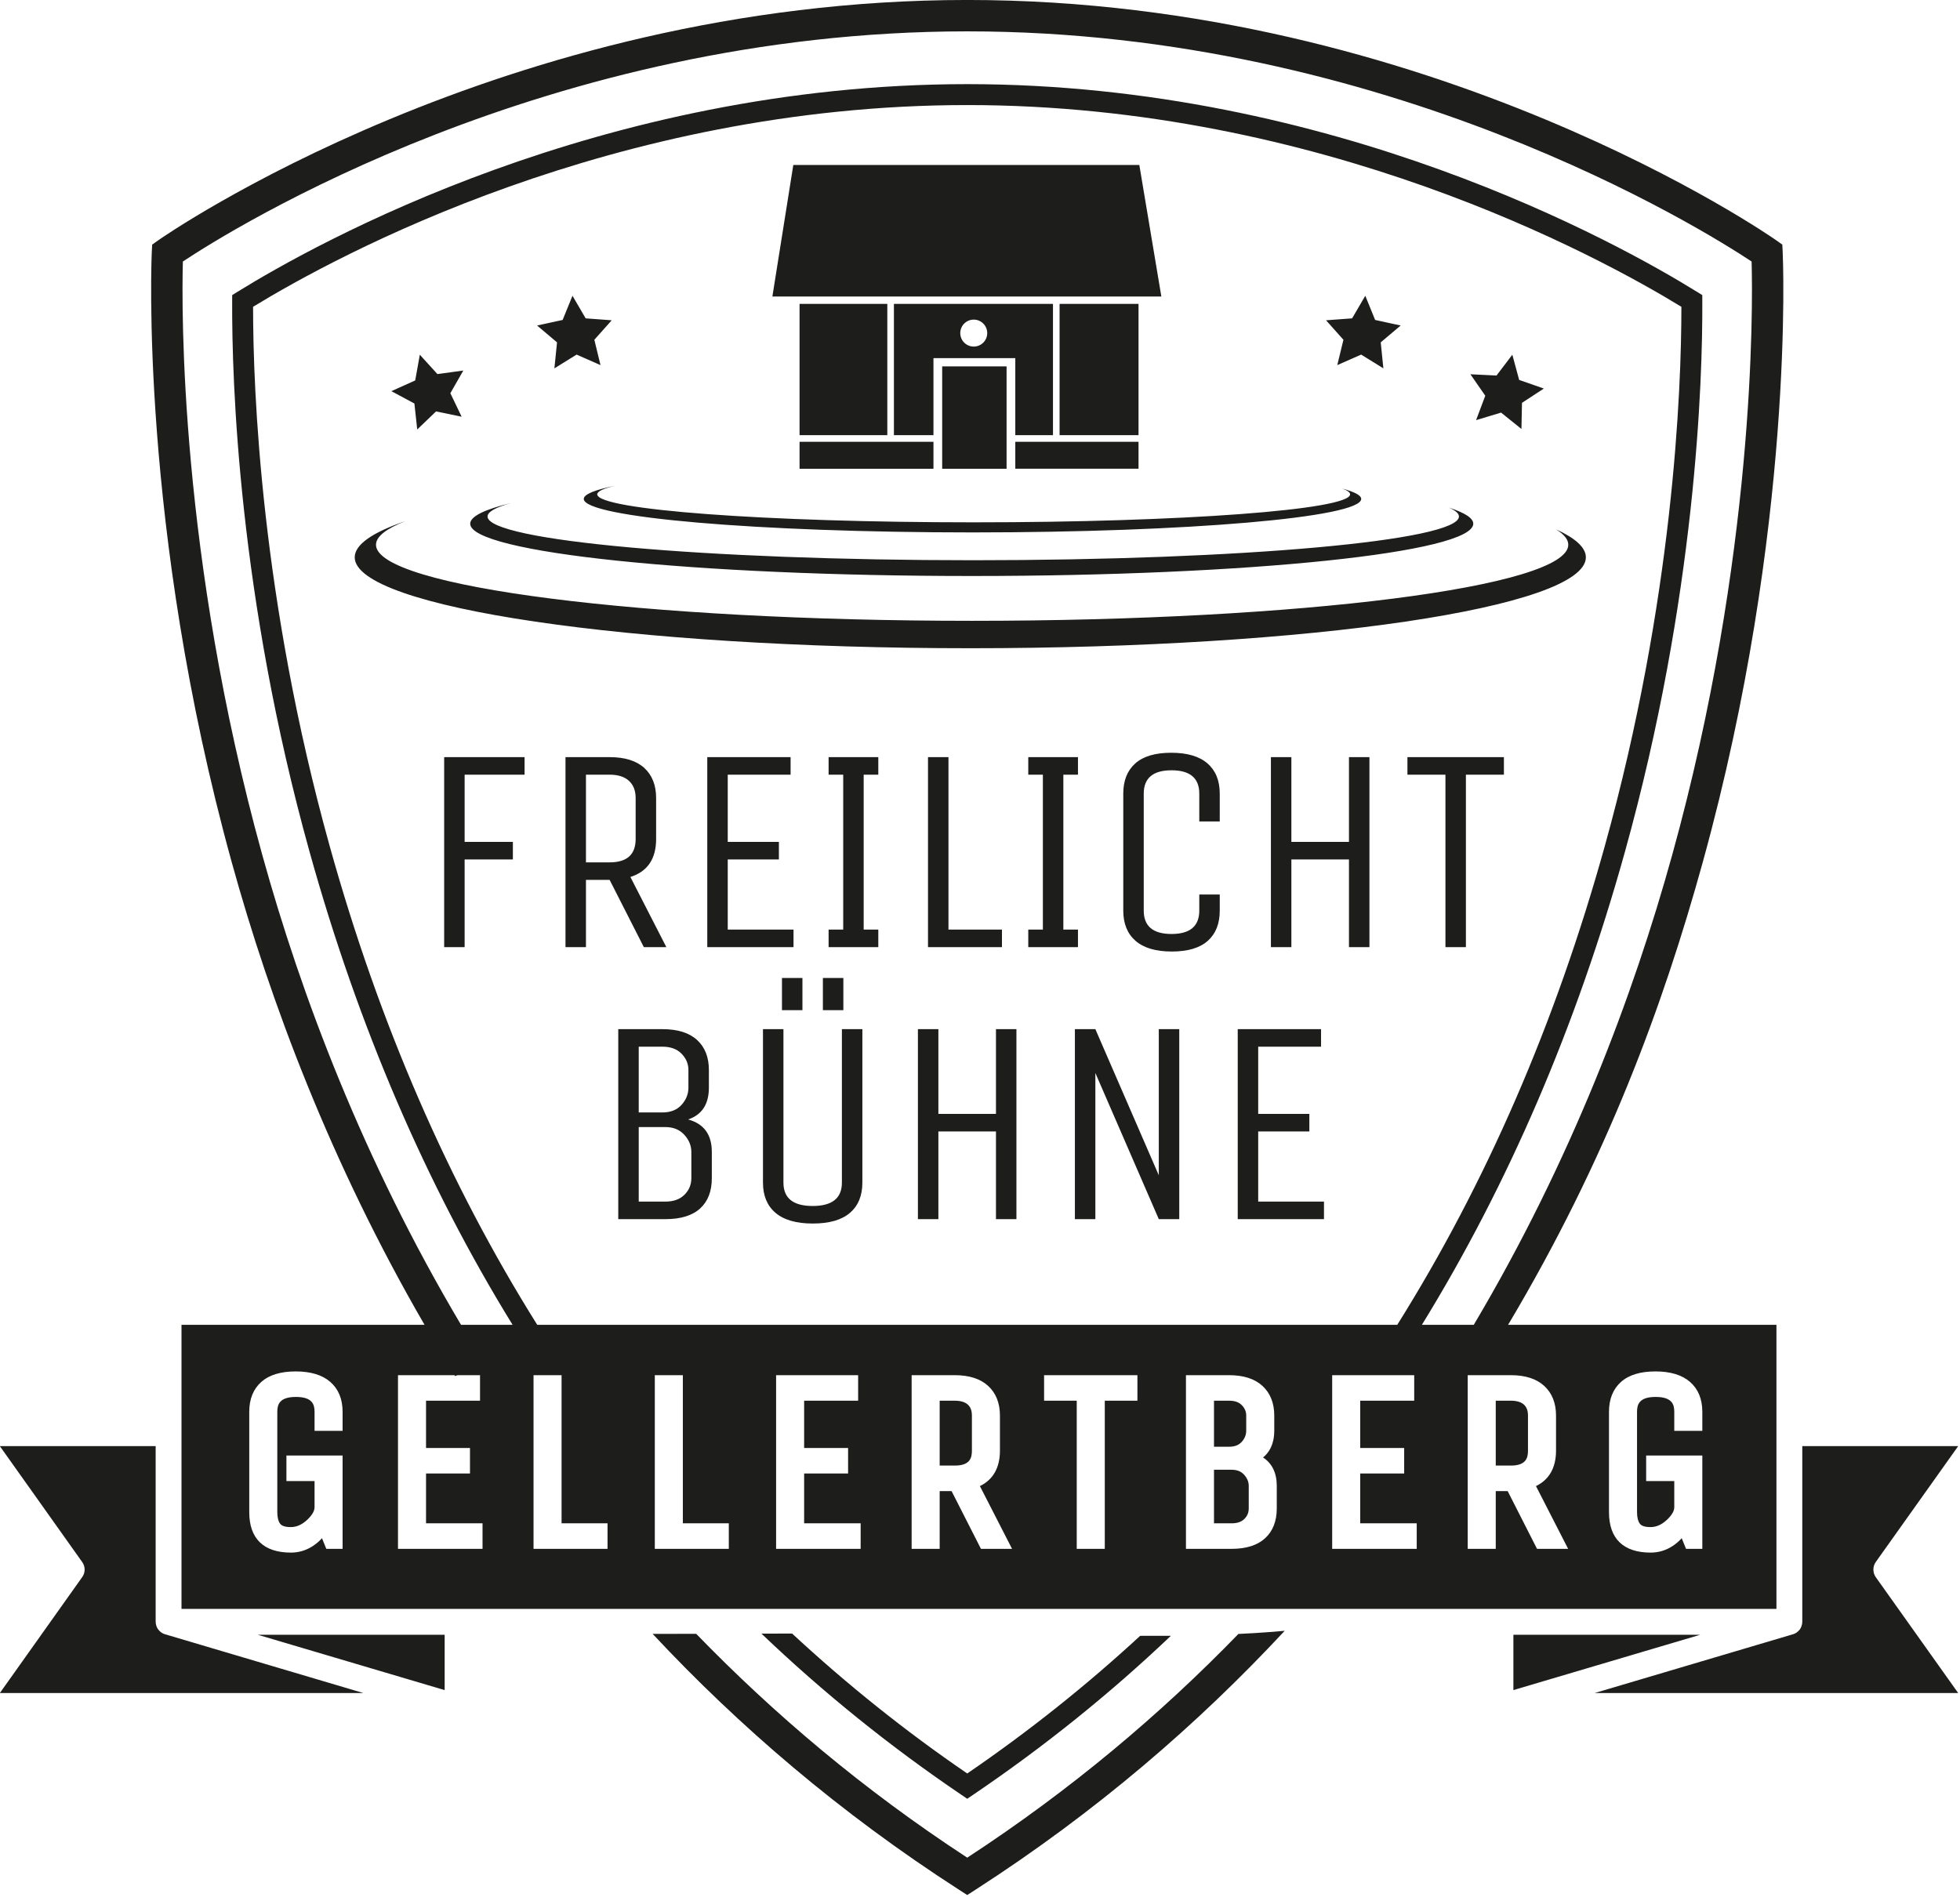 <?xml version="1.0" encoding="UTF-8" standalone="no"?>
<!DOCTYPE svg PUBLIC "-//W3C//DTD SVG 1.1//EN" "http://www.w3.org/Graphics/SVG/1.1/DTD/svg11.dtd">
<svg width="100%" height="100%" viewBox="0 0 1028 995" version="1.1" xmlns="http://www.w3.org/2000/svg" xmlns:xlink="http://www.w3.org/1999/xlink" xml:space="preserve" xmlns:serif="http://www.serif.com/" style="fill-rule:evenodd;clip-rule:evenodd;stroke-linejoin:round;stroke-miterlimit:2;">
    <g transform="matrix(1,0,0,1,-759.016,-1931.1)">
        <g transform="matrix(4.167,0,0,4.167,1742.82,2105.76)">
            <path d="M0,154.725L10.378,140.133L-9.245,140.133L-9.245,162.258C-9.245,162.416 -9.272,162.574 -9.324,162.719C-9.324,162.759 -9.338,162.785 -9.351,162.812C-9.403,162.956 -9.469,163.088 -9.548,163.207C-9.575,163.233 -9.588,163.246 -9.601,163.259C-9.693,163.378 -9.798,163.483 -9.917,163.562C-9.917,163.575 -9.93,163.588 -9.943,163.588C-10.075,163.681 -10.207,163.746 -10.365,163.799C-10.378,163.799 -10.391,163.812 -10.404,163.812L-35.375,171.214L10.378,171.214L0,156.621C-0.395,156.055 -0.395,155.291 0,154.725M-21.779,66.647C-10.107,24.403 -11.693,-9.825 -11.711,-10.166L-11.76,-11.123L-12.54,-11.677C-12.967,-11.979 -55.838,-41.918 -114.35,-41.918C-172.862,-41.918 -215.733,-11.979 -216.159,-11.677L-216.94,-11.123L-216.989,-10.166C-217.006,-9.825 -218.594,24.403 -206.921,66.647C-202.117,84.035 -194.512,104.414 -182.657,124.864L-213.249,124.864L-213.249,160.625L-12.498,160.625L-12.498,124.864L-46.276,124.864C-33.854,104.014 -26.745,84.621 -21.779,66.647M-33.575,135.81C-33.575,134.207 -33.064,132.942 -32.058,132.046C-31.076,131.171 -29.62,130.727 -27.732,130.727C-25.85,130.727 -24.386,131.169 -23.381,132.043C-22.35,132.938 -21.827,134.206 -21.827,135.81L-21.827,138.207L-25.357,138.207L-25.357,135.81C-25.357,134.885 -25.635,133.94 -27.701,133.94C-29.767,133.94 -30.045,134.885 -30.045,135.81L-30.045,148.454C-30.045,149.103 -29.921,149.597 -29.674,149.918C-29.42,150.254 -28.813,150.324 -28.349,150.324C-27.621,150.324 -26.951,150.029 -26.3,149.425C-25.674,148.841 -25.357,148.301 -25.357,147.821L-25.357,144.528L-28.897,144.528L-28.897,141.314L-21.827,141.314L-21.827,153.063L-23.877,153.063L-24.421,151.724C-24.78,152.123 -25.187,152.468 -25.642,152.756C-26.464,153.274 -27.369,153.536 -28.333,153.536C-31.762,153.536 -33.575,151.778 -33.575,148.454L-33.575,135.81ZM-51.357,131.2L-45.925,131.2C-44.12,131.2 -42.711,131.651 -41.736,132.542C-40.744,133.45 -40.241,134.709 -40.241,136.284L-40.241,140.709C-40.241,142.844 -41.11,144.369 -42.765,145.162L-38.717,153.063L-42.632,153.063L-46.329,145.793L-47.828,145.793L-47.828,153.063L-51.357,153.063L-51.357,131.2ZM-68.416,131.2L-58.091,131.2L-58.091,134.414L-64.887,134.414L-64.887,140.366L-59.355,140.366L-59.355,143.58L-64.887,143.58L-64.887,149.849L-57.775,149.849L-57.775,153.063L-68.416,153.063L-68.416,131.2ZM-60.227,124.864L-168.472,124.864C-179.633,107.054 -188.377,86.954 -194.593,64.611C-203.234,33.551 -204.241,7.271 -204.24,-3.294C-193.685,-9.747 -158.863,-28.689 -114.35,-28.689C-69.835,-28.689 -35.016,-9.747 -24.462,-3.294C-24.459,7.269 -25.465,33.543 -34.108,64.611C-40.323,86.954 -49.066,107.054 -60.227,124.864M-86.821,131.2L-81.39,131.2C-79.585,131.2 -78.175,131.651 -77.201,132.542C-76.209,133.448 -75.706,134.707 -75.706,136.284L-75.706,138.18C-75.706,139.894 -76.337,140.934 -77.118,141.561C-75.982,142.296 -75.39,143.507 -75.39,145.134L-75.39,147.979C-75.39,149.576 -75.887,150.842 -76.869,151.737C-77.832,152.617 -79.248,153.063 -81.074,153.063L-86.821,153.063L-86.821,131.2ZM-104.677,131.2L-92.93,131.2L-92.93,134.414L-97.038,134.414L-97.038,153.063L-100.568,153.063L-100.568,134.414L-104.677,134.414L-104.677,131.2ZM-121.349,131.2L-115.918,131.2C-114.113,131.2 -112.703,131.651 -111.728,132.542C-110.737,133.45 -110.234,134.709 -110.234,136.284L-110.234,140.709C-110.234,142.844 -111.102,144.369 -112.757,145.162L-108.709,153.063L-112.624,153.063L-116.322,145.793L-117.82,145.793L-117.82,153.063L-121.349,153.063L-121.349,131.2ZM-138.408,131.2L-128.083,131.2L-128.083,134.414L-134.879,134.414L-134.879,140.366L-129.347,140.366L-129.347,143.58L-134.879,143.58L-134.879,149.849L-127.766,149.849L-127.766,153.063L-138.408,153.063L-138.408,131.2ZM-153.675,131.2L-150.145,131.2L-150.145,149.849L-144.361,149.849L-144.361,153.063L-153.675,153.063L-153.675,131.2ZM-168.94,131.2L-165.411,131.2L-165.411,149.849L-159.626,149.849L-159.626,153.063L-168.94,153.063L-168.94,131.2ZM-192.973,153.063L-195.023,153.063L-195.567,151.724C-195.925,152.123 -196.333,152.468 -196.789,152.756C-197.608,153.274 -198.514,153.536 -199.479,153.536C-202.908,153.536 -204.721,151.778 -204.721,148.454L-204.721,135.81C-204.721,134.21 -204.211,132.943 -203.204,132.048C-202.22,131.171 -200.764,130.727 -198.878,130.727C-196.995,130.727 -195.531,131.169 -194.527,132.043C-193.496,132.938 -192.973,134.206 -192.973,135.81L-192.973,138.207L-196.502,138.207L-196.502,135.81C-196.502,134.885 -196.781,133.94 -198.847,133.94C-200.912,133.94 -201.191,134.885 -201.191,135.81L-201.191,148.454C-201.191,149.102 -201.066,149.596 -200.819,149.92C-200.566,150.253 -199.959,150.324 -199.495,150.324C-198.766,150.324 -198.096,150.029 -197.447,149.425C-196.82,148.842 -196.502,148.302 -196.502,147.821L-196.502,144.528L-200.043,144.528L-200.043,141.314L-192.973,141.314L-192.973,153.063ZM-178.887,131.2C-178.865,131.236 -178.845,131.272 -178.823,131.308C-178.714,131.265 -178.599,131.241 -178.489,131.2L-175.674,131.2L-175.674,134.414L-182.47,134.414L-182.47,140.366L-176.938,140.366L-176.938,143.58L-182.47,143.58L-182.47,149.849L-175.358,149.849L-175.358,153.063L-186,153.063L-186,131.2L-178.887,131.2ZM-25.622,65.721C-30.504,83.358 -38.287,104.127 -50.597,124.864L-57.126,124.864C-46.25,107.19 -37.693,87.328 -31.569,65.316C-22.631,33.187 -21.78,6.113 -21.829,-4.037L-21.833,-4.765L-22.451,-5.15C-32.348,-11.29 -68.224,-31.323 -114.35,-31.323C-160.475,-31.323 -196.352,-11.29 -206.25,-5.15L-206.869,-4.765L-206.872,-4.037C-206.92,6.115 -206.067,33.195 -197.13,65.316C-191.007,87.327 -182.453,107.191 -171.576,124.864L-178.065,124.864C-190.375,104.126 -198.196,83.358 -203.078,65.721C-213.516,28.014 -213.236,-3.175 -213.077,-8.994C-207.03,-13.008 -167.279,-37.967 -114.35,-37.967C-61.477,-37.967 -21.677,-13.007 -15.623,-8.993C-15.464,-3.175 -15.183,28.014 -25.622,65.721M-115.918,134.414L-117.82,134.414L-117.82,142.58L-115.918,142.58C-114.019,142.58 -113.763,141.633 -113.763,140.709L-113.763,136.284C-113.763,135.672 -113.931,135.221 -114.276,134.905C-114.634,134.58 -115.186,134.414 -115.918,134.414M-81.39,134.414L-83.292,134.414L-83.292,140.208L-81.39,140.208C-80.694,140.208 -80.176,140.01 -79.809,139.604C-79.423,139.177 -79.236,138.711 -79.236,138.18L-79.236,136.284C-79.236,135.784 -79.417,135.357 -79.79,134.975C-80.16,134.598 -80.683,134.414 -81.39,134.414M-81.074,143.106L-83.292,143.106L-83.292,149.849L-81.074,149.849C-80.365,149.849 -79.84,149.669 -79.469,149.299C-79.099,148.928 -78.919,148.497 -78.919,147.979L-78.919,145.134C-78.919,144.625 -79.112,144.164 -79.508,143.726C-79.886,143.309 -80.398,143.106 -81.074,143.106M-46.801,53.398L-58.944,53.398L-58.944,55.605L-54.16,55.605L-54.16,77.316L-51.585,77.316L-51.585,55.605L-46.801,55.605L-46.801,53.398ZM-113.966,39.688C-71.174,39.688 -36.485,34.563 -36.485,28.242C-36.485,27.01 -37.817,25.825 -40.255,24.713C-39.236,25.342 -38.698,25.994 -38.698,26.661C-38.698,31.95 -72.292,36.237 -113.733,36.237C-155.174,36.237 -188.768,31.95 -188.768,26.661C-188.768,25.628 -187.47,24.633 -185.096,23.701C-189.175,25.093 -191.447,26.628 -191.447,28.242C-191.447,34.563 -156.758,39.688 -113.966,39.688M-44.526,8.797L-41.775,6.998L-44.881,5.912L-45.741,2.738L-47.732,5.358L-51.019,5.2L-49.146,7.901L-50.305,10.975L-47.159,10.025L-44.594,12.087L-44.526,8.797ZM-52.461,23.104C-52.461,26.146 -79.831,28.611 -113.595,28.611C-147.358,28.611 -174.728,26.146 -174.728,23.104C-174.728,22.51 -173.67,21.938 -171.736,21.402C-175.06,22.203 -176.911,23.085 -176.911,24.013C-176.911,27.648 -148.648,30.595 -113.785,30.595C-78.921,30.595 -50.658,27.648 -50.658,24.013C-50.658,23.305 -51.744,22.623 -53.73,21.984C-52.9,22.346 -52.461,22.72 -52.461,23.104M-62.305,1.183L-59.794,-0.939L-63.009,-1.637L-64.249,-4.683L-65.906,-1.839L-69.188,-1.596L-67,0.857L-67.776,4.049L-64.769,2.723L-61.972,4.456L-62.305,1.183ZM-138.876,-4.589L-89.918,-4.589L-92.689,-21.145L-136.243,-21.145L-138.876,-4.589ZM-109.399,4.208L-117.504,4.208L-117.504,17.093L-109.399,17.093L-109.399,4.208ZM-103.559,-3.658L-123.579,-3.658L-123.579,12.867L-118.602,12.867L-118.602,3.169L-108.301,3.169L-108.301,12.867L-103.559,12.867L-103.559,-3.658ZM-111.834,0.017C-111.834,0.955 -112.594,1.714 -113.531,1.714C-114.468,1.714 -115.228,0.955 -115.228,0.017C-115.228,-0.92 -114.468,-1.68 -113.531,-1.68C-112.594,-1.68 -111.834,-0.92 -111.834,0.017M-135.456,12.867L-124.41,12.867L-124.41,-3.658L-135.456,-3.658L-135.456,12.867ZM-118.602,13.698L-135.456,13.698L-135.456,17.093L-118.602,17.093L-118.602,13.698ZM-102.728,12.867L-92.791,12.867L-92.791,-3.658L-102.728,-3.658L-102.728,12.867ZM-92.791,13.698L-108.301,13.698L-108.301,17.092L-92.791,17.092L-92.791,13.698ZM-158.604,19.222C-161.18,19.734 -162.615,20.3 -162.615,20.894C-162.615,23.222 -140.71,25.109 -113.689,25.109C-86.668,25.109 -64.763,23.222 -64.763,20.894C-64.763,20.44 -65.605,20.004 -67.144,19.594C-66.501,19.826 -66.16,20.066 -66.16,20.312C-66.16,22.26 -87.374,23.839 -113.542,23.839C-139.71,23.839 -160.923,22.26 -160.923,20.312C-160.923,19.931 -160.103,19.565 -158.604,19.222M-161.286,0.857L-159.098,-1.596L-162.38,-1.839L-164.037,-4.683L-165.277,-1.637L-168.492,-0.939L-165.982,1.183L-166.314,4.456L-163.518,2.723L-160.51,4.049L-161.286,0.857ZM-179.409,7.585L-177.779,4.73L-181.04,5.175L-183.252,2.738L-183.831,5.975L-186.831,7.327L-183.934,8.88L-183.579,12.151L-181.204,9.874L-177.987,10.546L-179.409,7.585ZM-170.068,53.398L-180.188,53.398L-180.188,77.316L-177.612,77.316L-177.612,66.277L-171.54,66.277L-171.54,64.069L-177.612,64.069L-177.612,55.605L-170.068,55.605L-170.068,53.398ZM-159.361,53.398L-164.917,53.398L-164.917,77.316L-162.341,77.316L-162.341,68.852L-159.361,68.852L-155.055,77.316L-152.222,77.316L-156.748,68.484C-154.59,67.798 -153.51,66.203 -153.51,63.701L-153.51,58.549C-153.51,56.93 -154.007,55.667 -155,54.759C-155.994,53.852 -157.447,53.398 -159.361,53.398M-162.341,55.605L-159.361,55.605C-158.306,55.605 -157.497,55.863 -156.932,56.378C-156.368,56.893 -156.086,57.617 -156.086,58.549L-156.086,63.701C-156.086,65.664 -157.178,66.645 -159.361,66.645L-162.341,66.645L-162.341,55.605ZM-152.719,87.64L-158.275,87.64L-158.275,111.558L-152.351,111.558C-150.413,111.558 -148.953,111.111 -147.972,110.215C-146.991,109.32 -146.5,108.05 -146.5,106.406L-146.5,103.095C-146.5,100.911 -147.494,99.55 -149.481,99.01C-147.739,98.421 -146.868,97.084 -146.868,94.999L-146.868,92.791C-146.868,91.172 -147.365,89.909 -148.358,89.001C-149.352,88.094 -150.805,87.64 -152.719,87.64M-155.699,99.967L-152.351,99.967C-151.345,99.967 -150.548,100.292 -149.959,100.942C-149.37,101.592 -149.076,102.31 -149.076,103.095L-149.076,106.406C-149.076,107.216 -149.365,107.909 -149.941,108.485C-150.517,109.062 -151.321,109.35 -152.351,109.35L-155.699,109.35L-155.699,99.967ZM-155.699,89.848L-152.719,89.848C-151.689,89.848 -150.885,90.142 -150.309,90.731C-149.733,91.319 -149.444,92.007 -149.444,92.791L-149.444,94.999C-149.444,95.809 -149.733,96.533 -150.309,97.17C-150.885,97.808 -151.689,98.127 -152.719,98.127L-155.699,98.127L-155.699,89.848ZM-135.094,81.2L-137.67,81.2L-137.67,85.248L-135.094,85.248L-135.094,81.2ZM-144.495,75.108L-144.495,66.277L-138.056,66.277L-138.056,64.069L-144.495,64.069L-144.495,55.605L-136.584,55.605L-136.584,53.398L-147.071,53.398L-147.071,77.316L-136.216,77.316L-136.216,75.108L-144.495,75.108ZM-137.485,87.64L-140.061,87.64L-140.061,106.958C-140.061,108.602 -139.534,109.872 -138.479,110.767C-137.424,111.662 -135.86,112.11 -133.787,112.11C-131.714,112.11 -130.157,111.662 -129.114,110.767C-128.071,109.872 -127.55,108.602 -127.55,106.958L-127.55,87.64L-130.126,87.64L-130.126,106.958C-130.126,108.921 -131.353,109.902 -133.806,109.902C-136.259,109.902 -137.485,108.921 -137.485,106.958L-137.485,87.64ZM-129.942,81.2L-132.518,81.2L-132.518,85.248L-129.942,85.248L-129.942,81.2ZM-127.385,75.108L-127.385,55.605L-125.545,55.605L-125.545,53.398L-131.8,53.398L-131.8,55.605L-129.961,55.605L-129.961,75.108L-131.8,75.108L-131.8,77.316L-125.545,77.316L-125.545,75.108L-127.385,75.108ZM-119.289,77.316L-109.98,77.316L-109.98,75.108L-116.714,75.108L-116.714,53.398L-119.289,53.398L-119.289,77.316ZM-117.983,87.64L-120.559,87.64L-120.559,111.558L-117.983,111.558L-117.983,100.519L-110.734,100.519L-110.734,111.558L-108.159,111.558L-108.159,87.64L-110.734,87.64L-110.734,98.311L-117.983,98.311L-117.983,87.64ZM-100.413,53.398L-106.669,53.398L-106.669,55.605L-104.829,55.605L-104.829,75.108L-106.669,75.108L-106.669,77.316L-100.413,77.316L-100.413,75.108L-102.253,75.108L-102.253,55.605L-100.413,55.605L-100.413,53.398ZM-98.224,87.64L-100.8,87.64L-100.8,111.558L-98.224,111.558L-98.224,93.159L-90.239,111.558L-87.663,111.558L-87.663,87.64L-90.239,87.64L-90.239,106.038L-98.224,87.64ZM-88.602,77.868C-86.59,77.868 -85.082,77.42 -84.075,76.525C-83.07,75.629 -82.567,74.36 -82.567,72.716L-82.567,70.692L-85.143,70.692L-85.143,72.716C-85.143,74.679 -86.308,75.66 -88.638,75.66C-90.969,75.66 -92.134,74.679 -92.134,72.716L-92.134,57.997C-92.134,56.035 -90.969,55.054 -88.638,55.054C-86.308,55.054 -85.143,56.035 -85.143,57.997L-85.143,61.493L-82.567,61.493L-82.567,57.997C-82.567,56.354 -83.082,55.085 -84.112,54.189C-85.143,53.294 -86.664,52.846 -88.675,52.846C-90.687,52.846 -92.196,53.294 -93.201,54.189C-94.207,55.085 -94.71,56.354 -94.71,57.997L-94.71,72.716C-94.71,74.36 -94.195,75.629 -93.164,76.525C-92.134,77.42 -90.613,77.868 -88.602,77.868M-69.817,87.64L-80.304,87.64L-80.304,111.558L-69.449,111.558L-69.449,109.35L-77.728,109.35L-77.728,100.519L-71.289,100.519L-71.289,98.311L-77.728,98.311L-77.728,89.848L-69.817,89.848L-69.817,87.64ZM-73.552,66.277L-66.303,66.277L-66.303,77.316L-63.727,77.316L-63.727,53.398L-66.303,53.398L-66.303,64.069L-73.552,64.069L-73.552,53.398L-76.128,53.398L-76.128,77.316L-73.552,77.316L-73.552,66.277ZM-45.925,134.414L-47.828,134.414L-47.828,142.58L-45.925,142.58C-44.027,142.58 -43.771,141.633 -43.771,140.709L-43.771,136.284C-43.771,135.672 -43.939,135.221 -44.284,134.905C-44.641,134.58 -45.194,134.414 -45.925,134.414M-203.648,163.878L-180.126,170.845L-180.126,163.878L-203.648,163.878ZM-225.747,154.725C-225.339,155.291 -225.339,156.055 -225.747,156.621L-236.112,171.214L-190.36,171.214L-215.33,163.812C-215.343,163.812 -215.356,163.799 -215.383,163.799C-215.528,163.746 -215.672,163.681 -215.791,163.588C-215.804,163.588 -215.817,163.575 -215.83,163.562C-215.949,163.483 -216.041,163.378 -216.133,163.259C-216.147,163.246 -216.173,163.233 -216.186,163.207C-216.278,163.088 -216.344,162.956 -216.397,162.812C-216.397,162.785 -216.41,162.759 -216.423,162.719C-216.463,162.574 -216.502,162.416 -216.502,162.258L-216.502,140.133L-236.112,140.133L-225.747,154.725ZM-114.35,184.525L-113.611,184.025C-104.691,177.984 -96.392,171.305 -88.715,164.008C-90.005,164.017 -91.295,164.02 -92.585,164.014C-99.365,170.269 -106.616,176.053 -114.35,181.341C-122.195,175.977 -129.532,170.089 -136.393,163.726C-137.679,163.73 -138.964,163.733 -140.25,163.737C-132.499,171.139 -124.115,177.912 -115.088,184.025L-114.35,184.525ZM-148.467,163.759C-150.293,163.764 -152.12,163.767 -153.946,163.77C-143.12,175.36 -130.399,186.301 -115.42,195.954L-114.35,196.643L-113.28,195.954C-98.131,186.192 -85.294,175.111 -74.388,163.376C-74.869,163.418 -75.352,163.467 -75.83,163.505C-77.289,163.621 -78.754,163.705 -80.22,163.777C-90.003,173.867 -101.29,183.406 -114.35,191.939C-127.414,183.403 -138.686,173.853 -148.467,163.759M-22.086,163.878L-45.608,163.878L-45.608,170.845L-22.086,163.878Z" style="fill:rgb(29,29,27);fill-rule:nonzero;"/>
        </g>
    </g>
</svg>